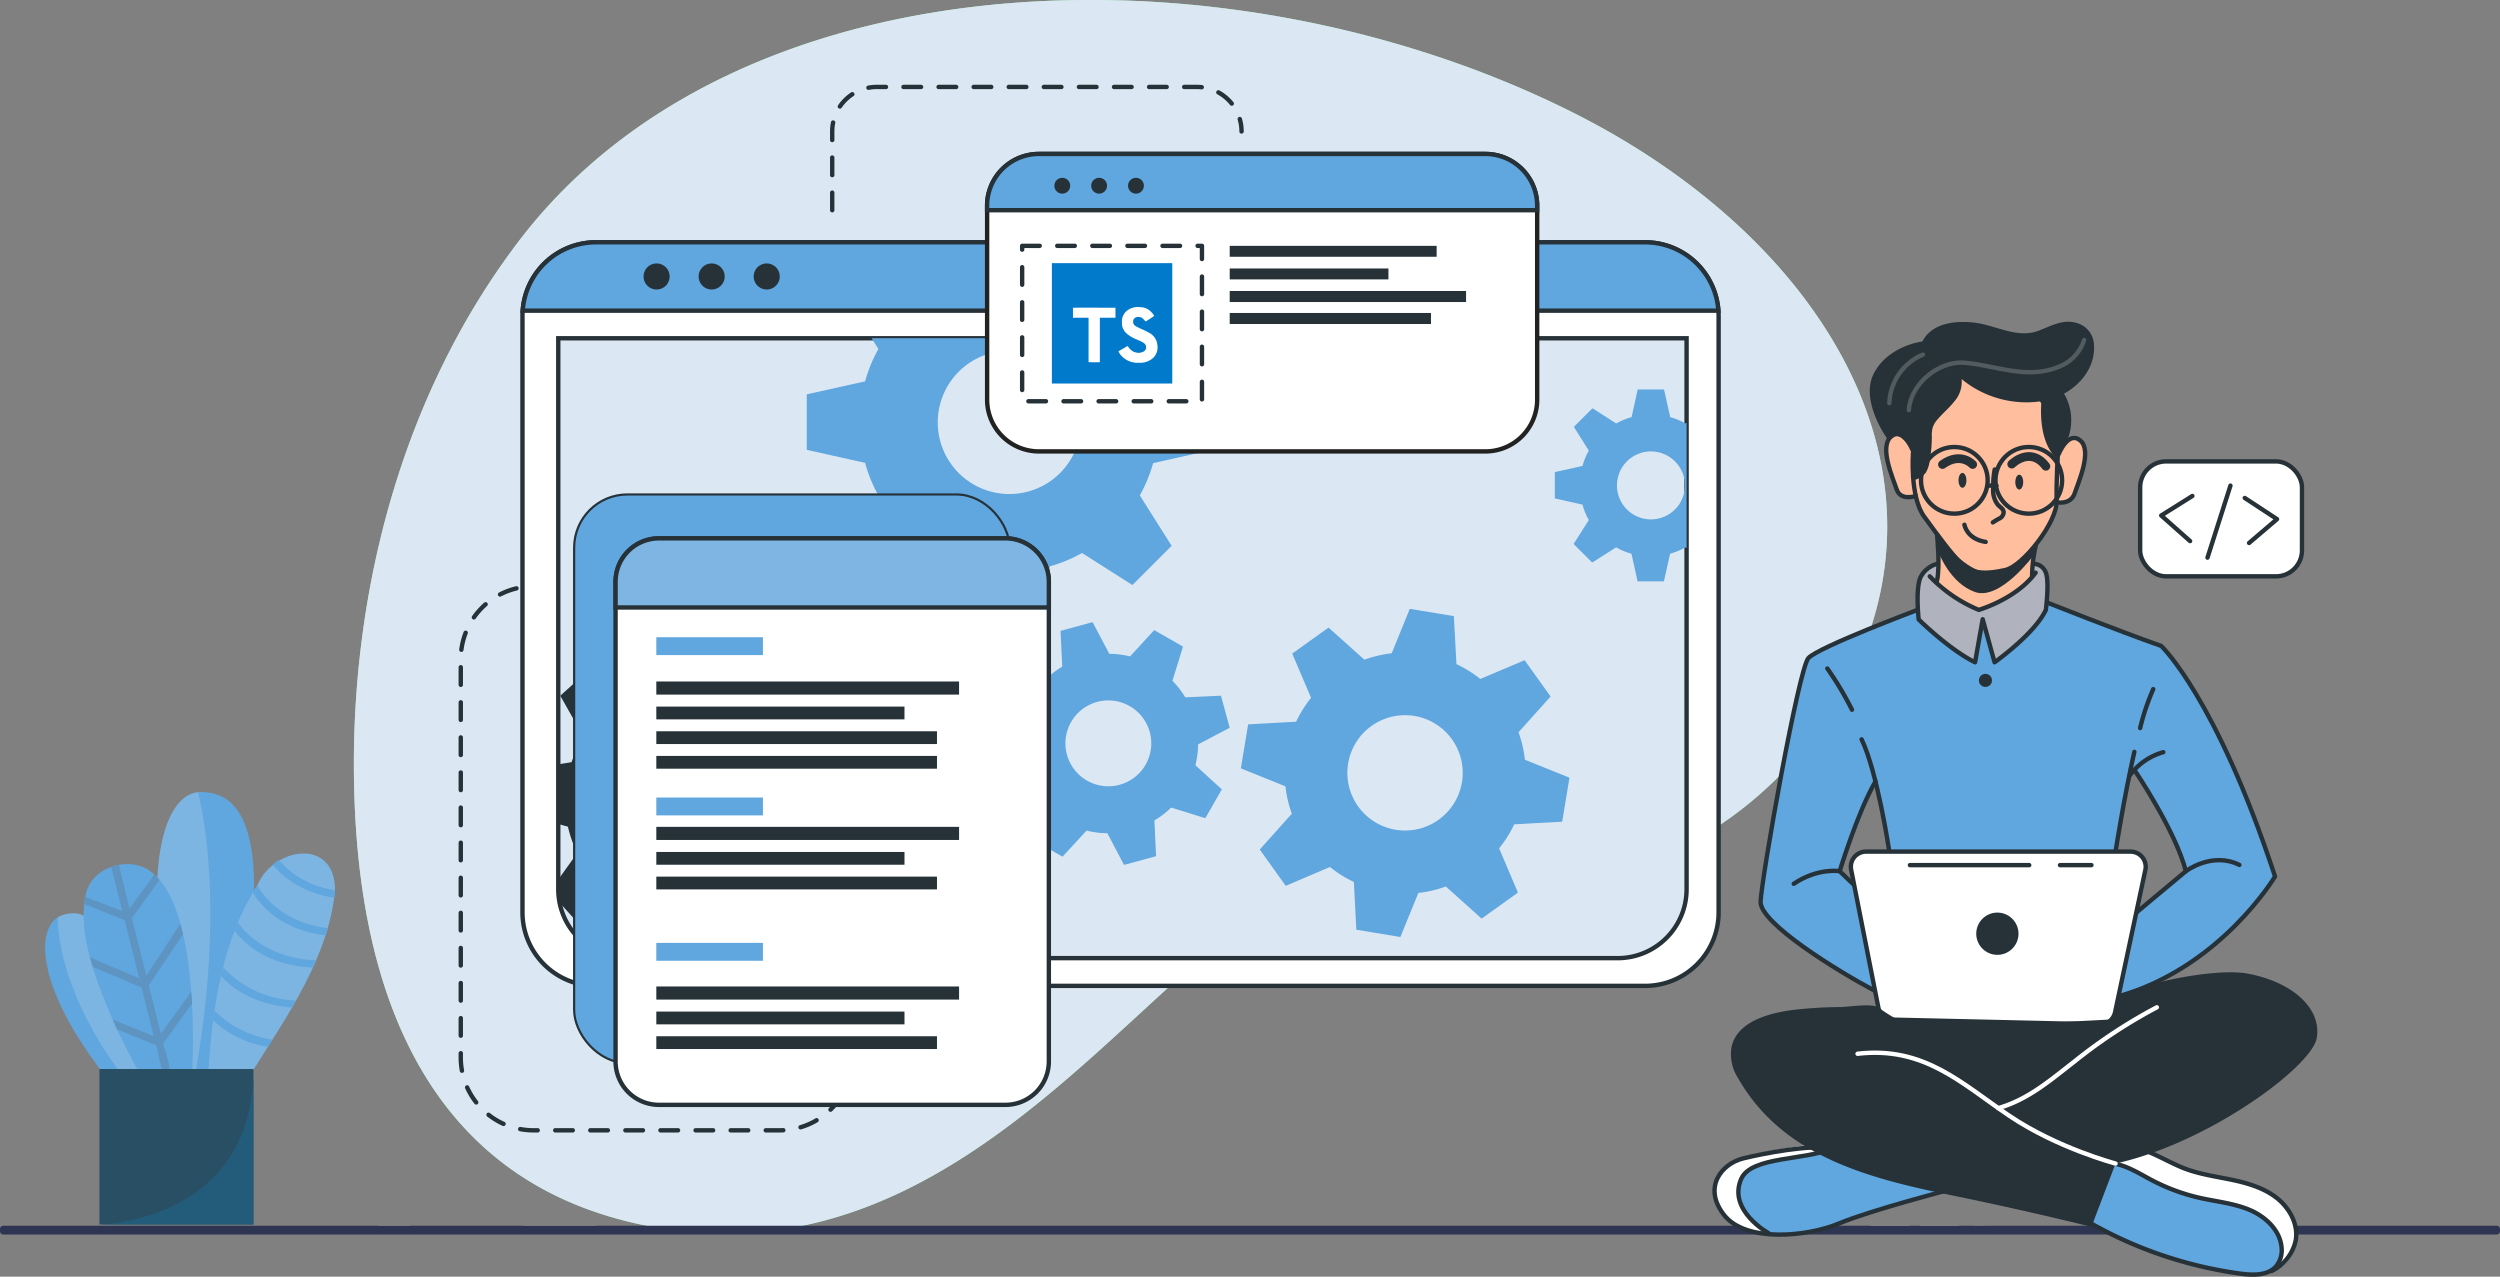 <svg xmlns="http://www.w3.org/2000/svg" width="570" height="291.087" viewBox="0 0 570 291.087">
  <rect x="0" y="0" width="570" height="291.087" fill="#808080" stroke="none"/>
  <g id="Typescript_development_section_1" transform="translate(-817.171 -931)">
    <g id="Kotlin_app_section1" transform="translate(0 -2)">
      <g id="Group_259623" data-name="Group 259623">
        <g id="Group_259622" data-name="Group 259622">
          <g id="Group_259621" data-name="Group 259621" transform="translate(897.853 933)">
            <g id="Background_Simple" data-name="Background Simple">
              <g id="Group_259607" data-name="Group 259607">
                <path id="Path_112823" data-name="Path 112823" d="M40.2,231.2q0,.452,0,.9c-.064,40.425,9.879,96.838,70.705,106.375,79.669,12.491,120.989-84.809,161.277-80.777,20.628,2.064,44.28,4.8,63.286-2.707a88.541,88.541,0,0,0,41.578-34.607c32.121-50.825.242-106.527-58.431-136.167-78.267-39.539-190.6-36.789-240.748,29C51.636,147.628,40.434,190.865,40.2,231.2Z" transform="translate(-40.198 -58.319)" fill="#92e3a9"/>
                <path id="Path_112824" data-name="Path 112824" d="M40.2,231.2q0,.452,0,.9c-.064,40.425,9.879,96.838,70.705,106.375,79.669,12.491,120.989-84.809,161.277-80.777,20.628,2.064,44.28,4.8,63.286-2.707a88.541,88.541,0,0,0,41.578-34.607c32.121-50.825.242-106.527-58.431-136.167-78.267-39.539-190.6-36.789-240.748,29C51.636,147.628,40.434,190.865,40.2,231.2Z" transform="translate(-40.198 -58.319)" fill="#dbe8f3"/>
              </g>
            </g>
            <g id="Lines" transform="translate(24.376 19.825)">
              <g id="Group_259608" data-name="Group 259608">
                <path id="Path_112825" data-name="Path 112825" d="M90.112,218.777H86.018a16.564,16.564,0,0,0-16.564,16.565v90.894A16.564,16.564,0,0,0,86.018,342.8h56.164a16.564,16.564,0,0,0,16.565-16.564h0" transform="translate(-69.454 -104.914)" fill="none" stroke="#263238" stroke-linecap="round" stroke-linejoin="round" stroke-width="1" stroke-dasharray="4"/>
                <path id="Path_112826" data-name="Path 112826" d="M171.1,110.213V92.26a10.146,10.146,0,0,1,10.146-10.146h73.038A10.145,10.145,0,0,1,264.427,92.26h0" transform="translate(-86.411 -82.114)" fill="none" stroke="#263238" stroke-linecap="round" stroke-linejoin="round" stroke-width="1" stroke-dasharray="4"/>
              </g>
            </g>
            <g id="Window" transform="translate(38.44 55.243)">
              <g id="Group_259610" data-name="Group 259610">
                <path id="Path_112827" data-name="Path 112827" d="M359.056,141.4v136a16.765,16.765,0,0,1-16.763,16.763H103.1a16.765,16.765,0,0,1-16.763-16.763v-136c0-.4.017-.792.05-1.183A16.761,16.761,0,0,1,103.1,124.624H342.293a16.761,16.761,0,0,1,16.713,15.589C359.04,140.6,359.056,141,359.056,141.4Z" transform="translate(-86.335 -124.624)" fill="#fff" stroke="#263238" stroke-linecap="round" stroke-linejoin="round" stroke-width="1"/>
                <path id="Rectangle_158940" data-name="Rectangle 158940" d="M0,0H257.262a0,0,0,0,1,0,0V122.483a18.856,18.856,0,0,1-18.856,18.856H18.856A18.856,18.856,0,0,1,0,122.483V0A0,0,0,0,1,0,0Z" transform="translate(8.157 21.872)" fill="#263238"/>
                <path id="Path_112828" data-name="Path 112828" d="M353.391,150.874V276.508a15.624,15.624,0,0,1-15.535,15.705H111.661a15.625,15.625,0,0,1-15.536-15.705V150.874Z" transform="translate(-87.968 -129.003)" fill="#dbe8f3"/>
                <path id="Path_112829" data-name="Path 112829" d="M359.016,140.213H86.395a16.761,16.761,0,0,1,16.713-15.589H342.3A16.761,16.761,0,0,1,359.016,140.213Z" transform="translate(-86.345 -124.624)" fill="#60a6df" stroke="#263238" stroke-miterlimit="10" stroke-width="1"/>
                <path id="Path_112830" data-name="Path 112830" d="M125.415,133.384a2.969,2.969,0,1,1-2.969-2.969A2.969,2.969,0,0,1,125.415,133.384Z" transform="translate(-91.864 -125.59)" fill="#263238"/>
                <path id="Path_112831" data-name="Path 112831" d="M140.484,133.384a2.969,2.969,0,1,1-2.969-2.969A2.97,2.97,0,0,1,140.484,133.384Z" transform="translate(-94.378 -125.59)" fill="#263238"/>
                <path id="Path_112832" data-name="Path 112832" d="M155.552,133.384a2.969,2.969,0,1,1-2.969-2.969A2.969,2.969,0,0,1,155.552,133.384Z" transform="translate(-96.892 -125.59)" fill="#263238"/>
                <path id="Path_112833" data-name="Path 112833" d="M353.388,150.88V276.505a15.715,15.715,0,0,1-15.714,15.714H111.835A15.709,15.709,0,0,1,96.43,279.555l-.008-.008v-.033a15.6,15.6,0,0,1-.292-3.008V150.88Z" transform="translate(-87.969 -129.004)" fill="none" stroke="#263238" stroke-miterlimit="10" stroke-width="1"/>
                <path id="Path_112834" data-name="Path 112834" d="M398.641,172.65a15.979,15.979,0,0,0-3.491-1.441l-1.408-6.307h-6l-1.4,6.307a15.485,15.485,0,0,0-3.5,1.441l-5.416-3.466-4.241,4.241,3.408,5.416a15.415,15.415,0,0,0-1.441,3.5l-6.307,1.4v6l6.307,1.408a15.294,15.294,0,0,0,1.441,3.524l-3.466,5.449,4.241,4.241,5.449-3.466a15.507,15.507,0,0,0,3.5,1.45l1.4,6.3h6l1.408-6.3a16,16,0,0,0,3.491-1.45l.275.175V172.492Zm-7.882,21.871a7.748,7.748,0,1,1,7.748-7.749A7.744,7.744,0,0,1,390.759,194.521Z" transform="translate(-133.467 -131.344)" fill="#60a6df"/>
                <path id="Path_112835" data-name="Path 112835" d="M256.409,176.386V163.738l-13.3-2.949a34.363,34.363,0,0,0-3.041-7.382l1.608-2.533H178.915l1.55,2.466a32.727,32.727,0,0,0-3.033,7.374l-13.3,2.958v12.648l13.3,2.966a33.17,33.17,0,0,0,3.033,7.432l-7.307,11.489,8.948,8.94,11.481-7.307a33.828,33.828,0,0,0,7.382,3.058l2.949,13.281h12.648l2.974-13.281a34.046,34.046,0,0,0,7.357-3.058l11.489,7.307,8.94-8.94-7.257-11.489a34.657,34.657,0,0,0,3.041-7.365ZM210.334,186.4a16.338,16.338,0,1,1,16.338-16.338A16.339,16.339,0,0,1,210.334,186.4Z" transform="translate(-99.314 -129.003)" fill="#60a6df"/>
                <path id="Path_112836" data-name="Path 112836" d="M161.176,276.951l.533-10.031-10.4-2.933a28.14,28.14,0,0,0-2.133-5.965l6.282-8.823-6.732-7.474-9.415,5.324a27.877,27.877,0,0,0-5.732-2.741l-1.8-10.665-10.031-.533-2.9,10.431a26.223,26.223,0,0,0-5.965,2.116l-8.815-6.282-7.482,6.732,5.332,9.423a26.046,26.046,0,0,0-2.749,5.724l-3.041.5v13.589l2.208.625a26.257,26.257,0,0,0,2.133,5.982l-4.341,6.074.292,5.207v.033l.008.008,4.474,4.966,9.431-5.324a26.124,26.124,0,0,0,5.749,2.774l1.716,10.24v.008l.083.425,10.031.533.267-.958v-.008l2.633-9.465a26.894,26.894,0,0,0,6-2.116l8.8,6.274,7.482-6.724-5.316-9.431a26.046,26.046,0,0,0,2.716-5.716Zm-26.645-15.672a12.991,12.991,0,1,0-.966,18.338A12.992,12.992,0,0,0,134.531,261.279Z" transform="translate(-87.969 -142.723)" fill="#263238"/>
                <path id="Path_112837" data-name="Path 112837" d="M260.977,261.2a20.428,20.428,0,0,0,.609-4.752l7.212-3.792-1.993-7.317-8.14.381a20.286,20.286,0,0,0-2.925-3.779l2.413-7.788-6.574-3.765-5.5,6a21.3,21.3,0,0,0-4.736-.6l-3.807-7.218-7.307,1.988.386,8.152a20.674,20.674,0,0,0-3.787,2.921l-7.79-2.4-3.771,6.563,6.033,5.485a19.773,19.773,0,0,0-.6,4.738l-7.225,3.8,1.993,7.317,8.151-.386a19.442,19.442,0,0,0,2.914,3.784l-2.425,7.748,6.574,3.766,5.471-5.95a19.965,19.965,0,0,0,4.747.6l3.8,7.222,7.306-1.988-.321-6.963-.054-1.193a20.085,20.085,0,0,0,3.824-2.926l7.784,2.42,3.217-5.622.549-.951ZM243.7,265.65a9.787,9.787,0,1,1,6.871-12.015A9.788,9.788,0,0,1,243.7,265.65Z" transform="translate(-107.547 -141.966)" fill="#60a6df"/>
                <path id="Path_112838" data-name="Path 112838" d="M356.186,273.466l1.666-10.04-10.165-4.091a26.967,26.967,0,0,0-1.458-6.265l7.315-8.148-5.924-8.282-10.09,4.283a26.817,26.817,0,0,0-5.449-3.383l-.592-10.948-10.048-1.658-4.116,10.123a28.1,28.1,0,0,0-6.24,1.466l-8.173-7.315-8.273,5.924,4.291,10.081a27.447,27.447,0,0,0-3.058,4.749c-.117.233-.233.467-.342.7l-10.94.608L282.925,261.3l1.65.667,8.515,3.433a26.446,26.446,0,0,0,1.458,6.24l-7.315,8.173,5.924,8.273,10.09-4.3a26.154,26.154,0,0,0,5.441,3.408l.567,10.9,10.04,1.658L323.4,289.7a26.4,26.4,0,0,0,6.257-1.466l8.157,7.324,8.282-5.932-4.291-10.09a26.31,26.31,0,0,0,3.441-5.474Zm-28.169-.45a13.149,13.149,0,1,1,3.033-18.346A13.15,13.15,0,0,1,328.016,273.016Z" transform="translate(-119.132 -141.359)" fill="#60a6df"/>
              </g>
            </g>
            <g id="Graphics" transform="translate(50.471 35.102)">
              <g id="Group_259618" data-name="Group 259618">
                <g id="Group_259615" data-name="Group 259615" transform="translate(0 77.885)">
                  <rect id="Rectangle_158941" data-name="Rectangle 158941" width="98.79" height="129.166" rx="11.884" fill="#92e3a9" stroke="#263238" stroke-miterlimit="10" stroke-width="1"/>
                  <rect id="Rectangle_158942" data-name="Rectangle 158942" width="98.79" height="129.166" rx="11.884" fill="#60a6df"/>
                  <g id="Group_259614" data-name="Group 259614" transform="translate(9.197 9.76)">
                    <path id="Path_112839" data-name="Path 112839" d="M210.6,215.542V324.9a9.9,9.9,0,0,1-9.906,9.906H121.712a9.9,9.9,0,0,1-9.9-9.906V215.542a9.9,9.9,0,0,1,9.9-9.9H200.7A9.9,9.9,0,0,1,210.6,215.542Z" transform="translate(-111.814 -205.644)" fill="#fff" stroke="#263238" stroke-linecap="round" stroke-linejoin="round" stroke-width="1"/>
                    <path id="Path_112840" data-name="Path 112840" d="M210.6,215.542V221.4H111.814v-5.857a9.9,9.9,0,0,1,9.9-9.9H200.7A9.9,9.9,0,0,1,210.6,215.542Z" transform="translate(-111.814 -205.644)" fill="#7eb5e2" stroke="#263238" stroke-miterlimit="10" stroke-width="1"/>
                    <rect id="Rectangle_158943" data-name="Rectangle 158943" width="24.304" height="4.076" transform="translate(9.291 22.539)" fill="#60a6df"/>
                    <rect id="Rectangle_158944" data-name="Rectangle 158944" width="24.304" height="4.076" transform="translate(9.291 59.087)" fill="#60a6df"/>
                    <rect id="Rectangle_158945" data-name="Rectangle 158945" width="24.304" height="4.076" transform="translate(9.291 92.229)" fill="#60a6df"/>
                    <g id="Group_259611" data-name="Group 259611" transform="translate(9.291 32.632)">
                      <rect id="Rectangle_158946" data-name="Rectangle 158946" width="69.028" height="2.99" fill="#263238"/>
                      <rect id="Rectangle_158947" data-name="Rectangle 158947" width="56.581" height="2.914" transform="translate(0 5.723)" fill="#263238"/>
                      <rect id="Rectangle_158948" data-name="Rectangle 158948" width="63.99" height="2.914" transform="translate(0 11.349)" fill="#263238"/>
                      <rect id="Rectangle_158949" data-name="Rectangle 158949" width="63.99" height="2.914" transform="translate(0 16.969)" fill="#263238"/>
                    </g>
                    <g id="Group_259612" data-name="Group 259612" transform="translate(9.291 65.774)">
                      <rect id="Rectangle_158950" data-name="Rectangle 158950" width="69.028" height="2.99" fill="#263238"/>
                      <rect id="Rectangle_158951" data-name="Rectangle 158951" width="56.581" height="2.914" transform="translate(0 5.723)" fill="#263238"/>
                      <rect id="Rectangle_158952" data-name="Rectangle 158952" width="63.99" height="2.914" transform="translate(0 11.349)" fill="#263238"/>
                    </g>
                    <g id="Group_259613" data-name="Group 259613" transform="translate(9.291 102.169)">
                      <rect id="Rectangle_158953" data-name="Rectangle 158953" width="69.028" height="2.99" fill="#263238"/>
                      <rect id="Rectangle_158954" data-name="Rectangle 158954" width="56.581" height="2.914" transform="translate(0 5.723)" fill="#263238"/>
                      <rect id="Rectangle_158955" data-name="Rectangle 158955" width="63.99" height="2.914" transform="translate(0 11.349)" fill="#263238"/>
                    </g>
                  </g>
                </g>
                <g id="Group_259617" data-name="Group 259617" transform="translate(93.902)">
                  <path id="Path_112841" data-name="Path 112841" d="M338.9,112.264v44.2a11.8,11.8,0,0,1-11.806,11.806h-101.8a11.807,11.807,0,0,1-11.806-11.806v-44.2a11.814,11.814,0,0,1,11.806-11.814h101.8A11.809,11.809,0,0,1,338.9,112.264Z" transform="translate(-213.48 -100.45)" fill="#fff" stroke="#222221" stroke-miterlimit="10" stroke-width="1"/>
                  <path id="Path_112842" data-name="Path 112842" d="M338.9,112.264v1.008H213.48v-1.008a11.814,11.814,0,0,1,11.806-11.814h101.8A11.809,11.809,0,0,1,338.9,112.264Z" transform="translate(-213.48 -100.45)" fill="#60a6df" stroke="#263238" stroke-miterlimit="10" stroke-width="1"/>
                  <circle id="Ellipse_4167" data-name="Ellipse 4167" cx="1.808" cy="1.808" r="1.808" transform="translate(15.338 5.436)" fill="#263238"/>
                  <circle id="Ellipse_4168" data-name="Ellipse 4168" cx="1.808" cy="1.808" r="1.808" transform="translate(23.737 5.436)" fill="#263238"/>
                  <circle id="Ellipse_4169" data-name="Ellipse 4169" cx="1.808" cy="1.808" r="1.808" transform="translate(32.136 5.436)" fill="#263238"/>
                  <rect id="Rectangle_158956" data-name="Rectangle 158956" width="40.996" height="35.437" transform="translate(7.997 20.95)" fill="none" stroke="#263238" stroke-linecap="round" stroke-linejoin="round" stroke-width="1" stroke-dasharray="4"/>
                  <g id="Group_259616" data-name="Group 259616" transform="translate(55.318 20.95)">
                    <rect id="Rectangle_158957" data-name="Rectangle 158957" width="47.181" height="2.489" fill="#263238"/>
                    <rect id="Rectangle_158958" data-name="Rectangle 158958" width="36.191" height="2.489" transform="translate(0 5.161)" fill="#263238"/>
                    <rect id="Rectangle_158959" data-name="Rectangle 158959" width="53.892" height="2.518" transform="translate(0 10.292)" fill="#263238"/>
                    <rect id="Rectangle_158960" data-name="Rectangle 158960" width="45.89" height="2.518" transform="translate(0 15.306)" fill="#263238"/>
                  </g>
                </g>
              </g>
            </g>
          </g>
          <path id="Path_108575" data-name="Path 108575" d="M725.823,1699.547H609.206l-.226.032h-2.108c-.061-.01-.119-.021-.177-.032h-3.448l-.033.032a.2.2,0,0,0-.019.021H594.24a.455.455,0,0,1-.024-.053H592l-.033.032a.232.232,0,0,0-.019.021h-8.954a.386.386,0,0,1-.024-.053H292.474c.006.014.012.029.017.043H275.831c-.011-.014-.021-.029-.031-.043H250.223c0,.014-.008.029-.012.043h-7.285l-.072-.043H157.306a.744.744,0,0,0-.741.743v.511a.744.744,0,0,0,.741.743H725.823a.744.744,0,0,0,.741-.743v-.511A.744.744,0,0,0,725.823,1699.547Z" transform="translate(660.606 -487.076)" fill="#2e3552"/>
          <g id="Character" transform="translate(1207.953 1006.358)">
            <g id="Group_259620" data-name="Group 259620" transform="translate(0 0)">
              <path id="Path_112843" data-name="Path 112843" d="M288.334,422.323s-24.534,7.036-27.958,8.249c-3.117,1.1-11.562,4.059-17.9,3.145a13.812,13.812,0,0,1-1.81-.392c-6.42-1.913-9.3-3.7-10.144-7.736s2.352-7.008,5.431-8.912,19.784-3.891,19.784-3.891l4.031,1.185h.009Z" transform="translate(-230.384 -225.573)" fill="#60a6df"/>
              <path id="Path_112844" data-name="Path 112844" d="M242.477,433.717a13.812,13.812,0,0,1-1.81-.392c-6.42-1.913-9.3-3.7-10.144-7.736s2.352-7.008,5.431-8.912,19.784-3.891,19.784-3.891l4.031,1.185c-3.649,1.68-17.255,2.613-20.222,4.321s-4.4,4.927-2.65,9.276C237.83,429.882,240.331,432.122,242.477,433.717Z" transform="translate(-230.384 -225.573)" fill="#fff"/>
              <path id="Path_112845" data-name="Path 112845" d="M284.653,423.4s-18.426,4.774-25.731,7.829-21.246,4.392-26.211-1.91-.573-11.722,4.392-12.927,15-3.114,20.488-2.35" transform="translate(-230.394 -225.645)" fill="none" stroke="#263238" stroke-linecap="round" stroke-linejoin="round" stroke-width="1"/>
              <path id="Path_112846" data-name="Path 112846" d="M243.245,433.466s-9.375-5.139-6.262-12.344c2.3-5.317,14.8-4.165,21-7.071" transform="translate(-230.783 -225.658)" fill="none" stroke="#263238" stroke-linecap="round" stroke-linejoin="round" stroke-width="1"/>
              <path id="Path_112847" data-name="Path 112847" d="M368.892,434.822c-.252,2.51-1.139,4.918-3.677,6.411-1.689,1-4.1,1.6-7.54,1.558-8.6-.112-24.776-6.262-24.776-6.262l-15.146-8.371,7.876-12.467,2.156-3.415,5.571,1.25s4.61,2.613,9.248,4.694,15.892,2.52,19.858,5.73S369.321,430.641,368.892,434.822Z" transform="translate(-236.221 -225.539)" fill="#60a6df"/>
              <path id="Path_112848" data-name="Path 112848" d="M369.456,434.822c-.252,2.51-1.139,4.918-3.677,6.411a11.342,11.342,0,0,0-.429-7.559c-1.68-3.8-7.195-7.148-14.436-7.708s-12.785-3.947-15.687-5.459c-2.268-1.176-7.046-3.742-9.033-4.815l2.156-3.415,5.571,1.25s4.61,2.613,9.248,4.694,15.892,2.52,19.858,5.73S369.885,430.641,369.456,434.822Z" transform="translate(-236.785 -225.539)" fill="#fff"/>
              <path id="Path_112849" data-name="Path 112849" d="M321.238,430.866a95.572,95.572,0,0,0,35.449,12.109c2.754.332,5.96.378,7.806-1.693a5.775,5.775,0,0,0,1.272-4.327c-.334-3.888-3.6-6.971-7.188-8.512s-7.544-1.909-11.352-2.763a44.835,44.835,0,0,1-10.916-3.993c-2.737-1.429-5.387-3.164-8.408-3.8s-6.619.136-8.23,2.77" transform="translate(-236.349 -225.9)" fill="none" stroke="#263238" stroke-linecap="round" stroke-linejoin="round" stroke-width="1"/>
              <path id="Path_112850" data-name="Path 112850" d="M364.04,442.067a10.086,10.086,0,0,0,5.54-7.157c.549-3.665-1.538-7.349-4.479-9.6s-6.615-3.313-10.244-4.067-7.339-1.262-10.79-2.61c-5.307-2.073-10.541-6.169-16.048-4.708" transform="translate(-236.907 -225.629)" fill="none" stroke="#263238" stroke-linecap="round" stroke-linejoin="round" stroke-width="1"/>
              <path id="Path_112851" data-name="Path 112851" d="M333.1,289.9l-25.625-9.752-.317-.121s.093-.681.168-1.67c.159-2.044.243-5.375-.719-6.5-1.428-1.67-5.478-.271-9.425-2.081s-11.254,1.428-11.254,1.428-5.273-.97-7.6,2.837c-1.185,3.07-.775,7.643-.775,7.643s-.168.065-.485.177c-3.052,1.138-19.662,7.391-23.18,9.9-3.882,2.753-8.175,30.982-9.556,39.269s-3.835,15.762-2.585,18.617,19.093,16.592,29.358,20.138,46.688,2.51,46.688,2.51.6-.159,1.652-.495c6.159-1.978,28.014-10.125,39.6-29.339C359.05,342.453,347.824,305.629,333.1,289.9Zm-69.233,47.481c-1.885,1.334-.877,6.514-.877,6.514l-3.21-2.828,8.053-19.8,3.434,15.2S265.75,336.051,263.865,337.376Zm64.427,12.579c-.887.457,2.548-9.061.915-11.217s-6.523-1.95-6.523-1.95l.42-2.6c.056-.289,2.9-14.884,2.9-14.884l.961-1.148s9.967,17.087,11.749,23.106C338.716,341.258,327.854,349.956,328.292,349.956Z" transform="translate(-231.12 -215.981)" fill="#60a6df"/>
              <path id="Path_112852" data-name="Path 112852" d="M286.778,225.19l-13.225,14.043s-1.824,1.612-1.1,5.685,2.412,7.573,3.688,7.844a18.143,18.143,0,0,0,3.063.274s2.834,6.142,4.841,8.556c0,0,.7,9.48.327,12.113,0,0,4.752,4.151,9.227,4.678s11.391-6.33,11.391-6.33l1.714-8.394s4.057-6.159,4.334-7.8,2.131-1.219,3.043-2.028a15.442,15.442,0,0,0,3.369-7.843c.349-3.418.373-7.344-3.6-6.192-3.44-.924-1.287-8.2-1.287-8.2l-6.044-5.334Z" transform="translate(-233.184 -213.04)" fill="#ffbe9d"/>
              <path id="Path_112853" data-name="Path 112853" d="M310.026,280.144a13.523,13.523,0,0,1-.681,1.53c-2.184,4.115-11.693,11.954-11.693,11.954l-2.874-8.837-1.577,8.837c-3.173-1.381-12.85-9.771-12.85-9.771s-.327-.784-.728-2.006c.317-.112.485-.177.485-.177s-.411-4.573.775-7.643c2.324-3.807,7.6-2.837,7.6-2.837s7.307-3.238,11.254-1.428,8,.411,9.425,2.081.551,8.175.551,8.175Z" transform="translate(-233.674 -215.981)" fill="#ffbe9d" opacity="0.5"/>
              <path id="Path_112854" data-name="Path 112854" d="M337.508,290.55,311.883,280.8l-.317-.121s.093-.681.168-1.67l-.532,3.322-3.789,5.151a103.762,103.762,0,0,1,11.824,5.212,10.385,10.385,0,0,1,5.432,10.358l-4.724,40.393-1.932,22.938,5.842,6.066c6.159-1.978,28.014-10.125,39.6-29.339C363.46,343.107,352.234,306.283,337.508,290.55ZM332.7,350.61c-.887.457,2.548-9.061.915-11.217s-6.523-1.95-6.523-1.95l.42-2.6c.056-.289,2.9-14.884,2.9-14.884l.961-1.148s9.967,17.087,11.749,23.106C343.126,341.912,332.264,350.61,332.7,350.61Z" transform="translate(-235.531 -216.635)" fill="none" opacity="0.2"/>
              <path id="Path_112855" data-name="Path 112855" d="M273.4,340.588l-3.985-13.317s-7.145-24.367-12.044-30.377l1.288,17.137s-4.2,20.472-8.095,26.557-4.731,7.6,0,7.6,16.238,9.173,16.238,9.173l-.887-7.652Zm-10.013,5.151-3.21-2.828,8.053-19.8,3.434,15.2s-5.515-.411-7.4.915S263.383,345.739,263.383,345.739Z" transform="translate(-231.516 -217.831)" fill="none" opacity="0.2"/>
              <path id="Path_112856" data-name="Path 112856" d="M284.888,264.2s.735,7.18,0,10.461" transform="translate(-234.026 -215.646)" fill="none" stroke="#263238" stroke-linecap="round" stroke-linejoin="round" stroke-width="1"/>
              <path id="Path_112857" data-name="Path 112857" d="M308.116,273.886a30.745,30.745,0,0,1,.8-6.86" transform="translate(-235.577 -215.835)" fill="none" stroke="#263238" stroke-linecap="round" stroke-linejoin="round" stroke-width="1"/>
              <path id="Path_112858" data-name="Path 112858" d="M308.09,230.927s4.345,5.458,4.122,9.58-.557,9.023-.445,13.813-7.687,14.815-11.7,15.706-7.464,1.114-10.025-1.447-5.124-6.127-8.466-10.694-2.563-14.592-2.563-14.592" transform="translate(-233.628 -213.423)" fill="none" stroke="#263238" stroke-linecap="round" stroke-linejoin="round" stroke-width="1"/>
              <path id="Path_112859" data-name="Path 112859" d="M298.942,248.271a22.571,22.571,0,0,0-.339,4.54,5.165,5.165,0,0,0,1.114,3.556c.48.49,1.178.881,1.269,1.561a1.648,1.648,0,0,1-.892,1.478,12.574,12.574,0,0,0-1.567.93" transform="translate(-234.937 -214.582)" fill="none" stroke="#263238" stroke-linecap="round" stroke-linejoin="round" stroke-width="1"/>
              <path id="Path_112860" data-name="Path 112860" d="M291.579,261.769s.5,3.237,4.844,3.915" transform="translate(-234.473 -215.484)" fill="none" stroke="#263238" stroke-linecap="round" stroke-linejoin="round" stroke-width="1"/>
              <path id="Path_112861" data-name="Path 112861" d="M291.934,250.795c0,.936-.4,1.695-.9,1.695s-.9-.759-.9-1.695.4-1.694.9-1.694S291.934,249.859,291.934,250.795Z" transform="translate(-234.376 -214.637)" fill="#263238"/>
              <path id="Path_112862" data-name="Path 112862" d="M305.813,251.231c0,.936-.4,1.695-.9,1.695s-.9-.759-.9-1.695.4-1.694.9-1.694S305.813,250.3,305.813,251.231Z" transform="translate(-235.303 -214.667)" fill="#263238"/>
              <path id="Path_112863" data-name="Path 112863" d="M303.142,246.833s4.211-4.212,7.774.486" transform="translate(-235.245 -214.37)" fill="none" stroke="#263238" stroke-linecap="round" stroke-linejoin="round" stroke-width="2"/>
              <path id="Path_112864" data-name="Path 112864" d="M293.1,246.949s-2.673-3-6.883,0" transform="translate(-234.115 -214.405)" fill="none" stroke="#263238" stroke-linecap="round" stroke-linejoin="round" stroke-width="2"/>
              <path id="Path_112865" data-name="Path 112865" d="M285.215,268.144s2.579,7.11,8.34,9.127,13.409-8.448,13.409-8.448l-.4-1.361s-5.012,6.512-10.588,5.4-11.088-8.665-11.088-8.665Z" transform="translate(-234.026 -215.646)" fill="#263238"/>
              <path id="Path_112866" data-name="Path 112866" d="M279.217,253.725s-3.434,1.212-4.347-1.463-4.043-9.719-1.3-12.066,4.94,3.1,4.94,3.1" transform="translate(-233.196 -214.003)" fill="none" stroke="#263238" stroke-linecap="round" stroke-linejoin="round" stroke-width="1"/>
              <path id="Path_112867" data-name="Path 112867" d="M314.11,255.248s3.191.642,4.1-2.033,4.044-9.719,1.3-12.067-4.94,3.1-4.94,3.1" transform="translate(-235.978 -214.067)" fill="none" stroke="#263238" stroke-linecap="round" stroke-linejoin="round" stroke-width="1"/>
              <path id="Path_112868" data-name="Path 112868" d="M278.238,248.327a4.759,4.759,0,0,0,3.013-1.781,7.5,7.5,0,0,0,.875-2.7,32.55,32.55,0,0,0,.478-5.443,7.3,7.3,0,0,1,.191-2.121,5.443,5.443,0,0,1,1.148-1.888c1.2-1.4,2.641-2.591,3.781-4.044a6.749,6.749,0,0,0,1.669-5.113,23.223,23.223,0,0,0,19.012,4.917c6.043-1.185,11.843-6.488,11.138-13.153a5.394,5.394,0,0,0-4.258-4.641c-2.988-.743-5.672.849-8.378,1.87-4.934,1.861-9.762-1.334-14.747-1.871-4.264-.458-9.5.07-11.716,4.309,0,0-7.659.9-11.013,7.189s3.022,15,3.022,15,2.566-3.107,5.864,3.183Z" transform="translate(-232.928 -212.17)" fill="#263238"/>
              <path id="Path_112869" data-name="Path 112869" d="M310.667,229.013s-1.98,10.319,3.188,15.316c0,0,1.131-3.1,2.277-3.86a11.961,11.961,0,0,0-.905-11.457C311.447,223.008,310.667,229.013,310.667,229.013Z" transform="translate(-235.723 -213.117)" fill="#263238"/>
              <path id="Path_112870" data-name="Path 112870" d="M317.976,216.619a9.744,9.744,0,0,1-5.9,6.155c-7.173,2.922-14.141-.319-21.323-.954-5.871-.519-12.341,4.77-12.751,10.8" transform="translate(-233.566 -212.467)" fill="none" stroke="#fff" stroke-linecap="round" stroke-linejoin="round" stroke-width="1" opacity="0.2"/>
              <path id="Path_112871" data-name="Path 112871" d="M273.231,231.267a12.539,12.539,0,0,1,7.641-11.067" transform="translate(-233.247 -212.707)" fill="none" stroke="#fff" stroke-linecap="round" stroke-linejoin="round" stroke-width="1" opacity="0.2"/>
              <path id="Path_112872" data-name="Path 112872" d="M283.115,274.317a32.723,32.723,0,0,0,11.171,7.643s8.588-2.49,12.959-8.477" transform="translate(-233.907 -216.266)" fill="none" stroke="#263238" stroke-linecap="round" stroke-linejoin="round" stroke-width="1"/>
              <circle id="Ellipse_4170" data-name="Ellipse 4170" cx="7.599" cy="7.599" r="7.599" transform="translate(47.207 28.558)" fill="none" stroke="#263238" stroke-linecap="round" stroke-linejoin="round" stroke-width="1"/>
              <circle id="Ellipse_4171" data-name="Ellipse 4171" cx="7.599" cy="7.599" r="7.599" transform="translate(64.185 28.558)" fill="none" stroke="#263238" stroke-linecap="round" stroke-linejoin="round" stroke-width="1"/>
              <path id="Path_112873" data-name="Path 112873" d="M284.571,271.34a5.955,5.955,0,0,0-3.655,2.834c-1.345,2.367-.534,9.821-.534,9.821s6.943,6.872,12.856,9.77l1.744-9.808,2.707,9.808s9.156-6.475,11.691-11.949c0,0,.827-6.381,0-8.477a2.924,2.924,0,0,0-2.733-2" transform="translate(-233.708 -216.123)" fill="none" stroke="#263238" stroke-linecap="round" stroke-linejoin="round" stroke-width="1"/>
              <path id="Path_112874" data-name="Path 112874" d="M272.778,339.8s-2.711-18.185-6.323-25.6" transform="translate(-232.794 -218.986)" fill="none" stroke="#263238" stroke-linecap="round" stroke-linejoin="round" stroke-width="1"/>
              <path id="Path_112875" data-name="Path 112875" d="M258.087,296.894a73.613,73.613,0,0,1,5.617,9.4" transform="translate(-232.235 -217.831)" fill="none" stroke="#263238" stroke-linecap="round" stroke-linejoin="round" stroke-width="1"/>
              <path id="Path_112876" data-name="Path 112876" d="M334.514,310.807a52.531,52.531,0,0,1,2.984-8.876" transform="translate(-237.341 -218.167)" fill="none" stroke="#263238" stroke-linecap="round" stroke-linejoin="round" stroke-width="1"/>
              <path id="Path_112877" data-name="Path 112877" d="M328.5,340s1.958-12.466,4.288-22.741" transform="translate(-236.939 -219.191)" fill="none" stroke="#263238" stroke-linecap="round" stroke-linejoin="round" stroke-width="1"/>
              <path id="Path_112878" data-name="Path 112878" d="M332.06,322.512a14.344,14.344,0,0,1,7.564-5.174" transform="translate(-237.177 -219.196)" fill="none" stroke="#263238" stroke-linecap="round" stroke-linejoin="round" stroke-width="1"/>
              <path id="Path_112879" data-name="Path 112879" d="M311.866,280.8s15.768,6.3,25.945,9.875c0,0,12.52,11.775,25.944,52.557,0,0-12.305,20.693-35.7,27.326" transform="translate(-235.828 -216.755)" fill="none" stroke="#263238" stroke-linecap="round" stroke-linejoin="round" stroke-width="1"/>
              <path id="Path_112880" data-name="Path 112880" d="M333.567,355.673l11.3-9.438s5.98-4.545,12.2-1.435" transform="translate(-237.278 -220.958)" fill="none" stroke="#263238" stroke-linecap="round" stroke-linejoin="round" stroke-width="1"/>
              <path id="Path_112881" data-name="Path 112881" d="M333.1,321.659s9.352,13.773,11.743,23.1" transform="translate(-237.246 -219.485)" fill="none" stroke="#263238" stroke-linecap="round" stroke-linejoin="round" stroke-width="1"/>
              <path id="Path_112882" data-name="Path 112882" d="M263.656,349.563l-3.308-3.154s-4.911-.858-10.471,2.87" transform="translate(-231.687 -221.133)" fill="none" stroke="#263238" stroke-linecap="round" stroke-linejoin="round" stroke-width="1"/>
              <path id="Path_112883" data-name="Path 112883" d="M261.1,344.95s4.109-13.5,8.162-20.464" transform="translate(-232.436 -219.674)" fill="none" stroke="#263238" stroke-linecap="round" stroke-linejoin="round" stroke-width="1"/>
              <path id="Path_112884" data-name="Path 112884" d="M277.576,282.567s-22.681,8.511-24.9,10.989-10.676,50.079-10.9,55.526c-.2,4.869,17.468,15.811,26.2,20.422" transform="translate(-231.145 -216.873)" fill="none" stroke="#263238" stroke-linecap="round" stroke-linejoin="round" stroke-width="1"/>
              <rect id="Rectangle_158961" data-name="Rectangle 158961" width="36.897" height="26.213" rx="5.921" transform="translate(97.173 31.838)" fill="#fff" stroke="#263238" stroke-linecap="round" stroke-linejoin="round" stroke-width="1"/>
              <path id="Path_112885" data-name="Path 112885" d="M346.763,254.736l-7.1,4.454,6.584,5.84" transform="translate(-237.685 -215.014)" fill="none" stroke="#263238" stroke-linecap="round" stroke-linejoin="round" stroke-width="1"/>
              <path id="Path_112886" data-name="Path 112886" d="M361.054,265.486l6.376-5.434-7.36-4.825" transform="translate(-239.048 -215.047)" fill="none" stroke="#263238" stroke-linecap="round" stroke-linejoin="round" stroke-width="1"/>
              <line id="Line_657" data-name="Line 657" y1="16.423" x2="5.238" transform="translate(112.526 37.36)" fill="none" stroke="#263238" stroke-linecap="round" stroke-linejoin="round" stroke-width="1"/>
              <path id="Path_112887" data-name="Path 112887" d="M298.1,299.693a1.491,1.491,0,1,1-1.491-1.492A1.491,1.491,0,0,1,298.1,299.693Z" transform="translate(-234.709 -217.918)" fill="#263238"/>
              <g id="Group_259619" data-name="Group 259619" transform="translate(31.212 120.81)">
                <path id="Path_112888" data-name="Path 112888" d="M322.657,385.04H271.037a1.211,1.211,0,0,1-1.21-1.21h0a1.21,1.21,0,0,1,1.21-1.209h51.619a1.209,1.209,0,0,1,1.209,1.209h0A1.21,1.21,0,0,1,322.657,385.04Z" transform="translate(-264.231 -344.368)" fill="#263238"/>
                <path id="Path_112889" data-name="Path 112889" d="M324.063,378.289l6.917-32.484a3.456,3.456,0,0,0-3.381-4.176H267.289a3.457,3.457,0,0,0-3.392,4.126l6.2,31.4a3.458,3.458,0,0,0,3.312,2.786l47.191,1.081A3.456,3.456,0,0,0,324.063,378.289Z" transform="translate(-263.831 -341.629)" fill="#fff" stroke="#263238" stroke-linecap="round" stroke-linejoin="round" stroke-width="1"/>
                <path id="Path_112890" data-name="Path 112890" d="M304.1,361.344a4.815,4.815,0,1,1-4.815-4.815A4.815,4.815,0,0,1,304.1,361.344Z" transform="translate(-265.878 -342.624)" fill="#263238"/>
                <line id="Line_658" data-name="Line 658" x2="7.166" transform="translate(47.686 3.082)" fill="none" stroke="#263238" stroke-linecap="round" stroke-linejoin="round" stroke-width="1"/>
                <line id="Line_659" data-name="Line 659" x2="27.2" transform="translate(13.467 3.082)" fill="none" stroke="#263238" stroke-linecap="round" stroke-linejoin="round" stroke-width="1"/>
              </g>
              <path id="Path_112891" data-name="Path 112891" d="M322.221,414.721l-5.5,14.431s-14.019-3.534-31.983-7.215c-18.784-3.849-38.4-8.833-48.58-26.686a10.113,10.113,0,0,1-1.485-7.186c1.469-6.167,9.491-7.841,14.779-8.458a98.2,98.2,0,0,1,10.008-.563c1.7-.024,7.319-.916,8.678.084A39.78,39.78,0,0,0,274.666,383c3,1.275,46.839-1.145,46.839-1.145a15.652,15.652,0,0,0,1.379-5.264c6.89-3.5,22.846-6.469,29.589-5.158,10.6,2.061,16.786,8.247,15.609,14.725S343.507,410.009,322.221,414.721Z" transform="translate(-230.658 -222.789)" fill="#263238"/>
              <path id="Path_112892" data-name="Path 112892" d="M324.291,416.034s-13.334-3.534-24.231-10.9S280.65,389.235,265.47,391" transform="translate(-232.728 -224.102)" fill="none" stroke="#fff" stroke-linecap="round" stroke-linejoin="round" stroke-width="1"/>
              <path id="Path_112893" data-name="Path 112893" d="M299.851,402.659c6.882-1.98,11.934-6.432,17.456-10.707A118.189,118.189,0,0,1,336,379.671" transform="translate(-235.025 -223.361)" fill="none" stroke="#fff" stroke-linecap="round" stroke-linejoin="round" stroke-width="1"/>
              <line id="Line_660" data-name="Line 660" x2="2.019" transform="translate(62.405 37.36)" fill="none" stroke="#263238" stroke-linecap="round" stroke-linejoin="round" stroke-width="1"/>
            </g>
          </g>
        </g>
        <g id="_4" data-name="4" transform="translate(827.459 1113.604)">
          <path id="Path_111652" data-name="Path 111652" d="M2121.436,1233.477h-9.05C2086.859,1140.033,2147.77,1159.136,2121.436,1233.477Z" transform="translate(-2080.488 -1170.342)" fill="#7cb4e2"/>
          <path id="Path_111653" data-name="Path 111653" d="M2159.888,1233.42s-6.776,1.6-6.5,0c7.012-40.77.385-63.1.385-63.1C2178.425,1168.662,2159.888,1233.42,2159.888,1233.42Z" transform="translate(-2118.94 -1170.285)" fill="#60a6df"/>
          <path id="Path_111654" data-name="Path 111654" d="M2197.154,1252.84c-1.374,15.01-10.736,28.439-18.505,40.769h-10.336c.918-14.216,3.219-29.631,11.124-41.877C2183.118,1242.938,2197.177,1240.795,2197.154,1252.84Z" transform="translate(-2131.057 -1230.477)" fill="#7cb4e2"/>
          <path id="Path_111655" data-name="Path 111655" d="M2260.424,1259.206c0,.554-.165,1.726-.165,1.726-7.352-1.172-11.656-4.71-13.971-7.48a6.133,6.133,0,0,1,1.286-1.14A20.644,20.644,0,0,0,2260.424,1259.206Z" transform="translate(-2194.328 -1236.843)" fill="#60a6df"/>
          <path id="Path_111656" data-name="Path 111656" d="M2239.02,1292.758c-.171.54-.356,1.094-.555,1.648-10.51-1.278-15.12-7.29-16.587-9.775.32-.554.667-1.1,1.022-1.641C2223.88,1284.923,2228.582,1291.625,2239.02,1292.758Z" transform="translate(-2174.521 -1261.736)" fill="#60a6df"/>
          <path id="Path_111657" data-name="Path 111657" d="M2218.257,1336.445c-.241.54-.49,1.087-.739,1.627-10-.455-15.366-5.243-17.752-8.39.241-.639.49-1.279.76-1.9C2202.475,1330.766,2208.379,1336.092,2218.257,1336.445Z" transform="translate(-2156.579 -1298.078)" fill="#60a6df"/>
          <path id="Path_111658" data-name="Path 111658" d="M2200.452,1390.175l-.881,1.591c-8.3-.611-13.385-4.118-16.163-7.166a13.464,13.464,0,0,1,.584-1.863A23.611,23.611,0,0,0,2200.452,1390.175Z" transform="translate(-2143.306 -1342.672)" fill="#60a6df"/>
          <path id="Path_111659" data-name="Path 111659" d="M2187.411,1441.116c-.341.54-.675,1.073-1.009,1.6a22.8,22.8,0,0,1-12.552-6.038c.1-.724.2-1.449.32-2.181A23.6,23.6,0,0,0,2187.411,1441.116Z" transform="translate(-2135.55 -1384.669)" fill="#60a6df"/>
          <path id="Path_111660" data-name="Path 111660" d="M1993.467,1353.263h-10.22C1951.091,1310.441,1990.889,1302.183,1993.467,1353.263Z" transform="translate(-1970.76 -1290.129)" fill="#60a6df"/>
          <path id="Path_111661" data-name="Path 111661" d="M2005.811,1352.218H1999.6c-11.183-15.589-13.614-28.387-13.627-34.569C2000.563,1309.869,2005.844,1352.184,2005.811,1352.218Z" transform="translate(-1983.104 -1289.083)" fill="#7cb4e2"/>
          <path id="Path_111662" data-name="Path 111662" d="M2042.054,1304.038H2029.5c.224.534-4-7.4-5.6-11.26h-.007c-3.486-8.2-8.013-19.245-6.223-28.1,1-6.993,10.984-9.751,15.721-4.972C2042.733,1267.991,2042.439,1295.437,2042.054,1304.038Z" transform="translate(-2008.493 -1240.907)" fill="#60a6df"/>
          <path id="Path_111663" data-name="Path 111663" d="M2042.416,1289.762c-.055-.874-.1-1.8-.185-2.7l-6.912,9.583-2.763-11,7.8-11.7c-.179-.809-.382-1.585-.6-2.365l-7.764,11.813-3.289-13.1,6.294-8.717a11.267,11.267,0,0,0-1.179-1.215l-5.662,7.75-2.422-9.988a12.077,12.077,0,0,0-1.754.448l2.543,10.116-8.447-3.239a12.932,12.932,0,0,0-.285,1.606l9.25,3.7,3.332,13.262-11.21-4.773c.185.719.395,1.436.611,2.152l11.125,4.717,2.785,11.089-9.363-3.772c.32.8.692,1.522,1.015,2.238l8.873,3.6c.446.754.943,6.427,2.245,6.287,2.074.089-.705-5.9-.582-6.735l6.55-9.05Z" transform="translate(-2008.918 -1241.563)" fill="#5e94c1"/>
          <rect id="Rectangle_158727" data-name="Rectangle 158727" width="35.108" height="35.438" transform="translate(12.382 63.133)" fill="#284f63"/>
          <path id="Path_111664" data-name="Path 111664" d="M2071.526,1505.057v35.438h-35.108S2071.526,1539.947,2071.526,1505.057Z" transform="translate(-2024.036 -1441.924)" fill="#235c7a"/>
        </g>
      </g>
    </g>
    <g id="typescript-2" transform="translate(1057 991)">
      <path id="Path_136542" data-name="Path 136542" d="M0,0H27.445V27.445H0Z" fill="#017acb"/>
      <path id="Path_136543" data-name="Path 136543" d="M120.375,233.267h1.317v2.273h-3.559v10.112l-.094.026c-.129.034-1.823.034-2.187,0l-.292-.026V235.54H112v-2.273l1.128-.013c.618-.009,2.2-.009,3.525,0S119.646,233.267,120.375,233.267Zm10.048,11.313a4.4,4.4,0,0,1-3.414,1.226,4.373,4.373,0,0,1-1.437-.12,4.889,4.889,0,0,1-2.719-1.694,4.174,4.174,0,0,1-.476-.772c0-.017.043-.056.1-.081s.172-.1.266-.154.266-.159.382-.219.45-.257.742-.433a4.291,4.291,0,0,1,.587-.317c.03,0,.086.06.129.133a3.492,3.492,0,0,0,1.282,1.175,3.893,3.893,0,0,0,1.119.236,3,3,0,0,0,.982-.227,1.194,1.194,0,0,0,.57-.5c.111-.176.124-.223.12-.557a.846.846,0,0,0-.1-.536c-.24-.395-.566-.6-1.887-1.184a7.9,7.9,0,0,1-2.474-1.449,2.634,2.634,0,0,1-.673-.909,2.7,2.7,0,0,1-.343-1.63,3.225,3.225,0,0,1,.073-1.008,4.242,4.242,0,0,1,.515-1.055,3.836,3.836,0,0,1,.566-.579,4.111,4.111,0,0,1,2.363-.828c.1,0,.425.017.729.039a3.474,3.474,0,0,1,2.046.746c.433.343,1.089,1.149,1.025,1.256-.043.064-1.754,1.205-1.865,1.239-.069.021-.116,0-.21-.116-.583-.7-.819-.849-1.385-.883a1.238,1.238,0,0,0-.888.2.97.97,0,0,0-.42.875c0,.583.227.858,1.051,1.265.532.262.986.476,1.021.476.051,0,1.154.549,1.441.72a3.5,3.5,0,0,1,2.024,2.98A3.347,3.347,0,0,1,130.423,244.58Z" transform="translate(-107.197 -223.104)" fill="#fff"/>
    </g>
  </g>
</svg>